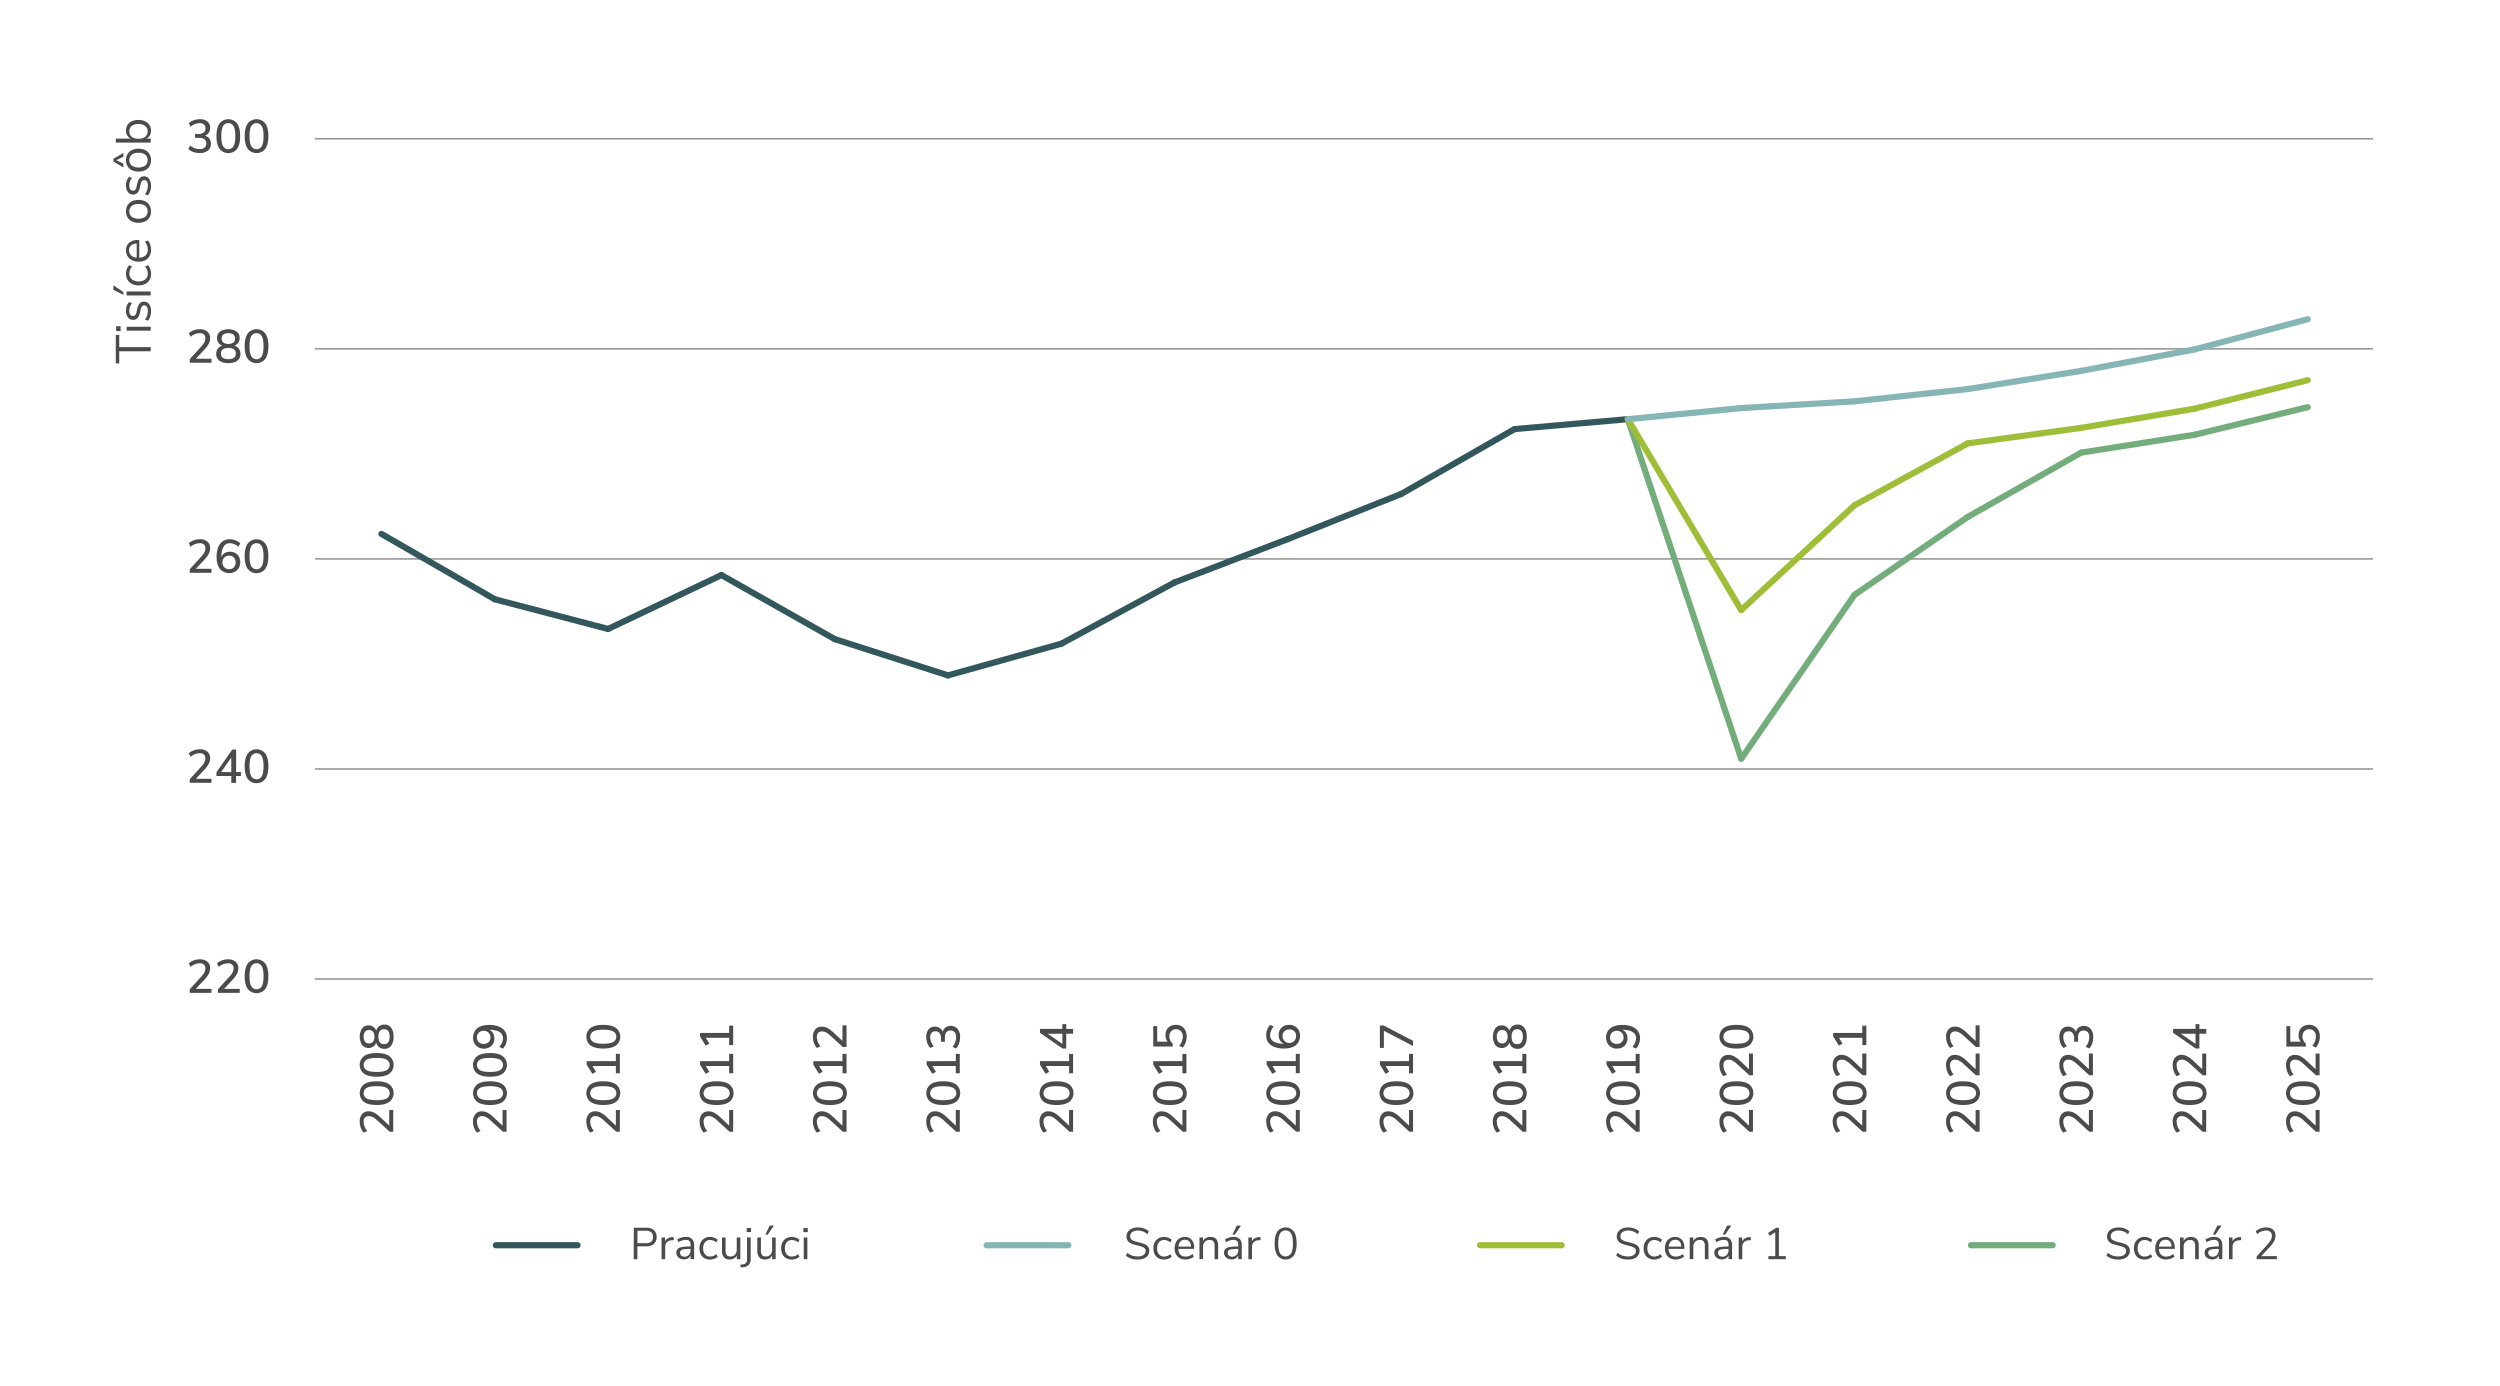 <svg id="Vrstva_1" data-name="Vrstva 1" xmlns="http://www.w3.org/2000/svg" viewBox="0 0 2020 1120"><line x1="254.44" y1="791.04" x2="1917.34" y2="791.04" fill="none" stroke="#4b4b4a" stroke-miterlimit="10" stroke-width="0.75"/><line x1="400.65" y1="1006.14" x2="466.65" y2="1006.14" fill="none" stroke="#32575c" stroke-linecap="round" stroke-miterlimit="10" stroke-width="5"/><path d="M512.12,992h10a9.1,9.1,0,0,1,6.21,2,6.94,6.94,0,0,1,2.21,5.5,7,7,0,0,1-2.23,5.55,9,9,0,0,1-6.19,2h-7.1v10.4h-3Zm9.76,12.53q5.79,0,5.79-5.08t-5.79-5h-6.81v10.08Z" fill="#4b4b4a"/><path d="M544.49,1002l-1.91.18a5.56,5.56,0,0,0-3.91,1.69,5.38,5.38,0,0,0-1.2,3.56v10h-2.92V999.89h2.84V1003q1.49-3.06,5.8-3.42l1-.07Z" fill="#4b4b4a"/><path d="M559.23,1001.17a7.27,7.27,0,0,1,1.64,5.2v11H558v-3a5.21,5.21,0,0,1-2.09,2.4,6.16,6.16,0,0,1-3.24.84,7.15,7.15,0,0,1-3.11-.68,5.54,5.54,0,0,1-2.25-1.91,4.71,4.71,0,0,1-.83-2.7,4.41,4.41,0,0,1,1-3.08,6.11,6.11,0,0,1,3.31-1.58,32.23,32.23,0,0,1,6.41-.49H558V1006a4.65,4.65,0,0,0-.9-3.18,3.76,3.76,0,0,0-2.91-1,11.25,11.25,0,0,0-6,1.87l-1-2.12a11.49,11.49,0,0,1,3.3-1.57,12.75,12.75,0,0,1,3.72-.59A6.63,6.63,0,0,1,559.23,1001.17Zm-2.6,12.74a5.2,5.2,0,0,0,1.39-3.76v-1h-.65a31.87,31.87,0,0,0-4.82.28,4.73,4.73,0,0,0-2.36.89,2.38,2.38,0,0,0-.7,1.86,3,3,0,0,0,1,2.32,3.71,3.71,0,0,0,2.57.92A4.67,4.67,0,0,0,556.63,1013.91Z" fill="#4b4b4a"/><path d="M569.11,1016.56a7.5,7.5,0,0,1-2.93-3.15,11.5,11.5,0,0,1,0-9.58,7.88,7.88,0,0,1,3-3.22,8.61,8.61,0,0,1,4.52-1.15,9.83,9.83,0,0,1,3.45.63,7.62,7.62,0,0,1,2.74,1.67l-1,2.16a8,8,0,0,0-5-2,5.22,5.22,0,0,0-4.21,1.76,7.38,7.38,0,0,0-1.52,5,7.18,7.18,0,0,0,1.52,4.89,5.29,5.29,0,0,0,4.21,1.73,8,8,0,0,0,5-2l1,2.16a8.13,8.13,0,0,1-2.81,1.65,10.14,10.14,0,0,1-3.49.61A8.78,8.78,0,0,1,569.11,1016.56Z" fill="#4b4b4a"/><path d="M598.2,999.89v17.53h-2.85v-3a5.63,5.63,0,0,1-2.32,2.41,6.74,6.74,0,0,1-3.37.83,6,6,0,0,1-4.71-1.74,7.46,7.46,0,0,1-1.58-5.17V999.89h2.91v10.8a5.2,5.2,0,0,0,.94,3.44,3.66,3.66,0,0,0,2.95,1.09,4.84,4.84,0,0,0,3.71-1.49,5.53,5.53,0,0,0,1.4-3.94v-9.9Z" fill="#4b4b4a"/><path d="M606.55,1017.24a6.68,6.68,0,0,1-1.59,4.86,7.28,7.28,0,0,1-4.89,1.84l-1.62.1-.22-2.26,1.62-.11q3.78-.25,3.78-4V999.89h2.92Zm-3.21-25h3.53v3.28h-3.53Z" fill="#4b4b4a"/><path d="M626.74,999.89v17.53H623.9v-3a5.69,5.69,0,0,1-2.32,2.41,6.76,6.76,0,0,1-3.37.83,6,6,0,0,1-4.71-1.74,7.46,7.46,0,0,1-1.59-5.17V999.89h2.92v10.8a5.26,5.26,0,0,0,.93,3.44,3.69,3.69,0,0,0,3,1.09,4.82,4.82,0,0,0,3.71-1.49,5.5,5.5,0,0,0,1.41-3.94v-9.9Zm-6.37-2.31h-2l3.56-7.27h3.35Z" fill="#4b4b4a"/><path d="M635.1,1016.56a7.52,7.52,0,0,1-2.94-3.15,10.54,10.54,0,0,1-1-4.77,10.36,10.36,0,0,1,1.07-4.81,7.75,7.75,0,0,1,3-3.22,8.57,8.57,0,0,1,4.51-1.15,9.84,9.84,0,0,1,3.46.63,7.49,7.49,0,0,1,2.73,1.67l-1,2.16a8,8,0,0,0-5-2,5.23,5.23,0,0,0-4.21,1.76,7.38,7.38,0,0,0-1.51,5,7.17,7.17,0,0,0,1.51,4.89,5.31,5.31,0,0,0,4.21,1.73,8,8,0,0,0,5-2l1,2.16a8.18,8.18,0,0,1-2.8,1.65,10.18,10.18,0,0,1-3.49.61A8.78,8.78,0,0,1,635.1,1016.56Z" fill="#4b4b4a"/><path d="M649.13,992.29h3.53v3.28h-3.53Zm.29,25.13V999.89h2.92v17.53Z" fill="#4b4b4a"/><line x1="797.2" y1="1006.14" x2="863.2" y2="1006.14" fill="none" stroke="#85b5b4" stroke-linecap="round" stroke-miterlimit="10" stroke-width="5"/><path d="M909.73,1014.5l1.15-2.26a12.24,12.24,0,0,0,3.83,2.26,13.75,13.75,0,0,0,4.56.69A8,8,0,0,0,924,1014a3.89,3.89,0,0,0,1.65-3.35,2.77,2.77,0,0,0-.79-2,5.51,5.51,0,0,0-2.09-1.26,32.73,32.73,0,0,0-3.49-1,35,35,0,0,1-4.84-1.44,7.56,7.56,0,0,1-3.06-2.16,5.55,5.55,0,0,1-1.17-3.67,6.74,6.74,0,0,1,1.13-3.84,7.4,7.4,0,0,1,3.24-2.59,12.17,12.17,0,0,1,4.88-.92,14.34,14.34,0,0,1,4.91.83,10.41,10.41,0,0,1,3.87,2.38l-1.11,2.26a12.42,12.42,0,0,0-3.66-2.25,11.37,11.37,0,0,0-4-.7,7.69,7.69,0,0,0-4.63,1.24,4.1,4.1,0,0,0-1.67,3.48,3.22,3.22,0,0,0,1.48,2.88,13.85,13.85,0,0,0,4.46,1.65q3.27.79,5.15,1.46a7.81,7.81,0,0,1,3.11,2,5,5,0,0,1,1.24,3.56,6.47,6.47,0,0,1-1.13,3.79,7.25,7.25,0,0,1-3.26,2.5,12.83,12.83,0,0,1-5,.88Q913.29,1017.71,909.73,1014.5Z" fill="#4b4b4a"/><path d="M935.87,1016.56a7.52,7.52,0,0,1-2.94-3.15,10.54,10.54,0,0,1-1-4.77,10.36,10.36,0,0,1,1.06-4.81,7.75,7.75,0,0,1,3-3.22,8.6,8.6,0,0,1,4.51-1.15,9.84,9.84,0,0,1,3.46.63,7.62,7.62,0,0,1,2.74,1.67l-1,2.16a8,8,0,0,0-5-2,5.23,5.23,0,0,0-4.21,1.76,7.38,7.38,0,0,0-1.51,5,7.17,7.17,0,0,0,1.51,4.89,5.31,5.31,0,0,0,4.21,1.73,8,8,0,0,0,5-2l1,2.16a8.32,8.32,0,0,1-2.81,1.65,10.18,10.18,0,0,1-3.49.61A8.78,8.78,0,0,1,935.87,1016.56Z" fill="#4b4b4a"/><path d="M964.88,1009.1H952.06a6.9,6.9,0,0,0,1.66,4.63,5.7,5.7,0,0,0,4.28,1.57,8.69,8.69,0,0,0,5.62-2.09l1,2.12a8.23,8.23,0,0,1-3,1.71,11,11,0,0,1-3.67.63,8.6,8.6,0,0,1-6.46-2.41,9.09,9.09,0,0,1-2.36-6.66,10.53,10.53,0,0,1,1-4.77,7.84,7.84,0,0,1,2.94-3.22,8.07,8.07,0,0,1,4.3-1.15,6.86,6.86,0,0,1,5.47,2.28,9.29,9.29,0,0,1,2,6.28Zm-11.11-5.93a6.53,6.53,0,0,0-1.63,4.06h10.18a6.19,6.19,0,0,0-1.33-4.08,4.46,4.46,0,0,0-3.53-1.43A4.91,4.91,0,0,0,953.77,1003.17Z" fill="#4b4b4a"/><path d="M984.28,1006.41v11h-2.91v-10.84a5.39,5.39,0,0,0-1-3.56,3.79,3.79,0,0,0-3-1.11,5.14,5.14,0,0,0-3.85,1.47,5.5,5.5,0,0,0-1.44,4v10h-2.92V999.89H972v2.88a5.94,5.94,0,0,1,2.42-2.47,7.24,7.24,0,0,1,3.52-.84Q984.28,999.46,984.28,1006.41Z" fill="#4b4b4a"/><path d="M1001.73,1001.17q1.63,1.71,1.63,5.2v11h-2.84v-3a5.21,5.21,0,0,1-2.09,2.4,6.16,6.16,0,0,1-3.24.84,7.15,7.15,0,0,1-3.11-.68,5.54,5.54,0,0,1-2.25-1.91,4.63,4.63,0,0,1-.83-2.7,4.37,4.37,0,0,1,1-3.08,6.07,6.07,0,0,1,3.31-1.58,32.16,32.16,0,0,1,6.41-.49h.79V1006a4.65,4.65,0,0,0-.9-3.18,3.77,3.77,0,0,0-2.92-1,11.22,11.22,0,0,0-6,1.87l-1-2.12a11.55,11.55,0,0,1,3.29-1.57,12.87,12.87,0,0,1,3.73-.59A6.63,6.63,0,0,1,1001.73,1001.17Zm-2.6,12.74a5.2,5.2,0,0,0,1.39-3.76v-1h-.65a31.87,31.87,0,0,0-4.82.28,4.69,4.69,0,0,0-2.36.89,2.38,2.38,0,0,0-.7,1.86,3,3,0,0,0,1,2.32,3.74,3.74,0,0,0,2.58.92A4.67,4.67,0,0,0,999.13,1013.91Zm-1.35-16.33h-2l3.56-7.27h3.35Z" fill="#4b4b4a"/><path d="M1018.63,1002l-1.91.18a5.56,5.56,0,0,0-3.91,1.69,5.38,5.38,0,0,0-1.2,3.56v10h-2.92V999.89h2.85V1003q1.47-3.06,5.79-3.42l1-.07Z" fill="#4b4b4a"/><path d="M1032.16,1014.4q-2.27-3.31-2.26-9.65t2.26-9.69a8.29,8.29,0,0,1,13.25,0q2.27,3.29,2.27,9.66t-2.27,9.69a8.29,8.29,0,0,1-13.25,0Zm11.09-1.73q1.44-2.56,1.44-8t-1.42-7.94a5.24,5.24,0,0,0-9,0q-1.44,2.52-1.44,7.92t1.44,8a5.18,5.18,0,0,0,8.93,0Z" fill="#4b4b4a"/><line x1="1195.86" y1="1006.14" x2="1261.86" y2="1006.14" fill="none" stroke="#9fbe38" stroke-linecap="round" stroke-miterlimit="10" stroke-width="5"/><path d="M1305.88,1014.5l1.16-2.26a12,12,0,0,0,3.83,2.26,13.73,13.73,0,0,0,4.55.69,8,8,0,0,0,4.72-1.19,3.89,3.89,0,0,0,1.65-3.35,2.77,2.77,0,0,0-.79-2,5.46,5.46,0,0,0-2.08-1.26,33,33,0,0,0-3.5-1,35.42,35.42,0,0,1-4.84-1.44,7.56,7.56,0,0,1-3.06-2.16,5.55,5.55,0,0,1-1.17-3.67,6.68,6.68,0,0,1,1.14-3.84,7.29,7.29,0,0,1,3.24-2.59,12.09,12.09,0,0,1,4.87-.92,14.4,14.4,0,0,1,4.92.83,10.57,10.57,0,0,1,3.87,2.38l-1.12,2.26a12.51,12.51,0,0,0-3.65-2.25,11.47,11.47,0,0,0-4-.7,7.64,7.64,0,0,0-4.62,1.24,4.08,4.08,0,0,0-1.68,3.48,3.22,3.22,0,0,0,1.48,2.88,13.85,13.85,0,0,0,4.46,1.65c2.19.53,3.9,1,5.15,1.46a7.78,7.78,0,0,1,3.12,2,5.06,5.06,0,0,1,1.24,3.56,6.41,6.41,0,0,1-1.14,3.79,7.22,7.22,0,0,1-3.25,2.5,12.9,12.9,0,0,1-5,.88Q1309.45,1017.71,1305.88,1014.5Z" fill="#4b4b4a"/><path d="M1332,1016.56a7.58,7.58,0,0,1-2.94-3.15,10.54,10.54,0,0,1-1-4.77,10.36,10.36,0,0,1,1.06-4.81,7.88,7.88,0,0,1,3-3.22,8.61,8.61,0,0,1,4.52-1.15,9.79,9.79,0,0,1,3.45.63,7.62,7.62,0,0,1,2.74,1.67l-1,2.16a8,8,0,0,0-5-2,5.22,5.22,0,0,0-4.21,1.76,7.38,7.38,0,0,0-1.52,5,7.18,7.18,0,0,0,1.52,4.89,5.29,5.29,0,0,0,4.21,1.73,8,8,0,0,0,5-2l1,2.16a8.13,8.13,0,0,1-2.81,1.65,10.14,10.14,0,0,1-3.49.61A8.78,8.78,0,0,1,1332,1016.56Z" fill="#4b4b4a"/><path d="M1361,1009.1h-12.81a6.9,6.9,0,0,0,1.65,4.63,5.71,5.71,0,0,0,4.29,1.57,8.67,8.67,0,0,0,5.61-2.09l1,2.12a8.27,8.27,0,0,1-3,1.71,11,11,0,0,1-3.67.63,8.61,8.61,0,0,1-6.46-2.41,9.14,9.14,0,0,1-2.36-6.66,10.4,10.4,0,0,1,1-4.77,7.75,7.75,0,0,1,2.93-3.22,8.07,8.07,0,0,1,4.3-1.15,6.86,6.86,0,0,1,5.47,2.28,9.29,9.29,0,0,1,2,6.28Zm-11.1-5.93a6.54,6.54,0,0,0-1.64,4.06h10.19a6.24,6.24,0,0,0-1.33-4.08,4.47,4.47,0,0,0-3.53-1.43A4.88,4.88,0,0,0,1349.93,1003.17Z" fill="#4b4b4a"/><path d="M1380.44,1006.41v11h-2.92v-10.84a5.45,5.45,0,0,0-1-3.56,3.81,3.81,0,0,0-3-1.11,5.16,5.16,0,0,0-3.86,1.47,5.5,5.5,0,0,0-1.44,4v10h-2.91V999.89h2.88v2.88a5.92,5.92,0,0,1,2.41-2.47,7.28,7.28,0,0,1,3.53-.84Q1380.44,999.46,1380.44,1006.41Z" fill="#4b4b4a"/><path d="M1397.88,1001.17a7.27,7.27,0,0,1,1.64,5.2v11h-2.85v-3a5.15,5.15,0,0,1-2.09,2.4,6.15,6.15,0,0,1-3.23.84,7.2,7.2,0,0,1-3.12-.68,5.54,5.54,0,0,1-2.25-1.91,4.71,4.71,0,0,1-.83-2.7,4.41,4.41,0,0,1,1-3.08,6.11,6.11,0,0,1,3.31-1.58,32.3,32.3,0,0,1,6.41-.49h.79V1006a4.65,4.65,0,0,0-.9-3.18,3.76,3.76,0,0,0-2.91-1,11.19,11.19,0,0,0-6,1.87l-1-2.12a11.62,11.62,0,0,1,3.3-1.57,12.75,12.75,0,0,1,3.72-.59A6.6,6.6,0,0,1,1397.88,1001.17Zm-2.59,12.74a5.24,5.24,0,0,0,1.38-3.76v-1H1396a31.93,31.93,0,0,0-4.83.28,4.73,4.73,0,0,0-2.36.89,2.41,2.41,0,0,0-.7,1.86,3,3,0,0,0,1,2.32,3.71,3.71,0,0,0,2.57.92A4.7,4.7,0,0,0,1395.29,1013.91Zm-1.35-16.33h-2l3.57-7.27h3.34Z" fill="#4b4b4a"/><path d="M1414.78,1002l-1.91.18a5.52,5.52,0,0,0-3.9,1.69,5.33,5.33,0,0,0-1.21,3.56v10h-2.91V999.89h2.84V1003c1-2,2.92-3.18,5.8-3.42l1-.07Z" fill="#4b4b4a"/><path d="M1437.35,1014.94h5.58v2.48h-14.11v-2.48h5.58V995.71l-4.46,2.81-1.37-2.27,6.66-4.21h2.12Z" fill="#4b4b4a"/><line x1="1592.51" y1="1006.14" x2="1658.51" y2="1006.14" fill="none" stroke="#74ad7c" stroke-linecap="round" stroke-miterlimit="10" stroke-width="5"/><path d="M1702,1014.5l1.15-2.26a12.13,12.13,0,0,0,3.83,2.26,13.75,13.75,0,0,0,4.56.69,8,8,0,0,0,4.71-1.19,3.87,3.87,0,0,0,1.66-3.35,2.77,2.77,0,0,0-.79-2,5.59,5.59,0,0,0-2.09-1.26,32.73,32.73,0,0,0-3.49-1,35.61,35.61,0,0,1-4.85-1.44,7.52,7.52,0,0,1-3-2.16,5.5,5.5,0,0,1-1.17-3.67,6.67,6.67,0,0,1,1.13-3.84,7.29,7.29,0,0,1,3.24-2.59,12.14,12.14,0,0,1,4.88-.92,14.34,14.34,0,0,1,4.91.83,10.49,10.49,0,0,1,3.87,2.38l-1.11,2.26a12.55,12.55,0,0,0-3.66-2.25,11.37,11.37,0,0,0-4-.7,7.69,7.69,0,0,0-4.63,1.24,4.1,4.1,0,0,0-1.67,3.48,3.23,3.23,0,0,0,1.47,2.88,13.92,13.92,0,0,0,4.47,1.65c2.18.53,3.9,1,5.14,1.46a7.78,7.78,0,0,1,3.12,2,5,5,0,0,1,1.24,3.56,6.47,6.47,0,0,1-1.13,3.79,7.25,7.25,0,0,1-3.26,2.5,12.86,12.86,0,0,1-5,.88Q1705.6,1017.71,1702,1014.5Z" fill="#4b4b4a"/><path d="M1728.17,1016.56a7.5,7.5,0,0,1-2.93-3.15,11.45,11.45,0,0,1,0-9.58,7.8,7.8,0,0,1,3-3.22,8.63,8.63,0,0,1,4.52-1.15,9.84,9.84,0,0,1,3.46.63,7.49,7.49,0,0,1,2.73,1.67l-1,2.16a8,8,0,0,0-5-2,5.23,5.23,0,0,0-4.21,1.76,7.38,7.38,0,0,0-1.51,5,7.17,7.17,0,0,0,1.51,4.89,5.31,5.31,0,0,0,4.21,1.73,8,8,0,0,0,5-2l1,2.16a8.18,8.18,0,0,1-2.8,1.65,10.19,10.19,0,0,1-3.5.61A8.83,8.83,0,0,1,1728.17,1016.56Z" fill="#4b4b4a"/><path d="M1757.19,1009.1h-12.82a6.9,6.9,0,0,0,1.66,4.63,5.69,5.69,0,0,0,4.28,1.57,8.71,8.71,0,0,0,5.62-2.09l1,2.12a8.23,8.23,0,0,1-3,1.71,11.06,11.06,0,0,1-3.67.63,8.64,8.64,0,0,1-6.47-2.41,9.13,9.13,0,0,1-2.35-6.66,10.4,10.4,0,0,1,1-4.77,7.81,7.81,0,0,1,2.93-3.22,8.1,8.1,0,0,1,4.31-1.15,6.87,6.87,0,0,1,5.47,2.28,9.29,9.29,0,0,1,2,6.28Zm-11.11-5.93a6.6,6.6,0,0,0-1.64,4.06h10.19a6.24,6.24,0,0,0-1.33-4.08,4.46,4.46,0,0,0-3.53-1.43A4.91,4.91,0,0,0,1746.08,1003.17Z" fill="#4b4b4a"/><path d="M1776.59,1006.41v11h-2.91v-10.84a5.39,5.39,0,0,0-1-3.56,3.79,3.79,0,0,0-3-1.11,5.14,5.14,0,0,0-3.85,1.47,5.5,5.5,0,0,0-1.44,4v10h-2.92V999.89h2.88v2.88a6,6,0,0,1,2.41-2.47,7.28,7.28,0,0,1,3.53-.84Q1776.59,999.46,1776.59,1006.41Z" fill="#4b4b4a"/><path d="M1794,1001.17c1.1,1.14,1.64,2.87,1.64,5.2v11h-2.84v-3a5.21,5.21,0,0,1-2.09,2.4,6.21,6.21,0,0,1-3.24.84,7.2,7.2,0,0,1-3.12-.68,5.68,5.68,0,0,1-2.25-1.91,4.7,4.7,0,0,1-.82-2.7,4.41,4.41,0,0,1,1-3.08,6.14,6.14,0,0,1,3.32-1.58,32.16,32.16,0,0,1,6.41-.49h.79V1006a4.65,4.65,0,0,0-.9-3.18,3.77,3.77,0,0,0-2.92-1,11.22,11.22,0,0,0-6,1.87l-1-2.12a11.55,11.55,0,0,1,3.29-1.57,12.87,12.87,0,0,1,3.73-.59A6.59,6.59,0,0,1,1794,1001.17Zm-2.59,12.74a5.2,5.2,0,0,0,1.39-3.76v-1h-.65a31.87,31.87,0,0,0-4.82.28,4.65,4.65,0,0,0-2.36.89,2.38,2.38,0,0,0-.71,1.86,3,3,0,0,0,1,2.32,3.73,3.73,0,0,0,2.57.92A4.67,4.67,0,0,0,1791.44,1013.91Zm-1.35-16.33h-2l3.56-7.27H1795Z" fill="#4b4b4a"/><path d="M1810.94,1002l-1.91.18a5.56,5.56,0,0,0-3.91,1.69,5.38,5.38,0,0,0-1.2,3.56v10H1801V999.89h2.84V1003q1.48-3.06,5.8-3.42l1-.07Z" fill="#4b4b4a"/><path d="M1839.7,1014.94v2.48h-16.34v-2.23l8.89-9.79a17.75,17.75,0,0,0,2.61-3.62,7.08,7.08,0,0,0,.81-3.22,4.13,4.13,0,0,0-1.23-3.21,5,5,0,0,0-3.45-1.11,11.25,11.25,0,0,0-7.2,2.91l-1.12-2.27a10.91,10.91,0,0,1,3.8-2.28,13.21,13.21,0,0,1,4.59-.85,8.06,8.06,0,0,1,5.53,1.8,6.18,6.18,0,0,1,2,4.86,9.47,9.47,0,0,1-1,4.22,20.44,20.44,0,0,1-3.26,4.5l-7.2,7.81Z" fill="#4b4b4a"/><path d="M170.88,799v3.23H153.32V799.3l9.23-10.11a15.85,15.85,0,0,0,2.59-3.54,7,7,0,0,0,.8-3.15,4,4,0,0,0-1.18-3.12,4.94,4.94,0,0,0-3.38-1.06,11.88,11.88,0,0,0-7.45,2.93l-1.37-2.89a11.67,11.67,0,0,1,4-2.36,14.43,14.43,0,0,1,4.9-.87,9,9,0,0,1,6.08,1.92,6.49,6.49,0,0,1,2.24,5.18,9.9,9.9,0,0,1-1,4.41,20.43,20.43,0,0,1-3.36,4.68L158.26,799Z" fill="#4b4b4a"/><path d="M193.68,799v3.23H176.12V799.3l9.23-10.11a15.85,15.85,0,0,0,2.59-3.54,7,7,0,0,0,.8-3.15,4,4,0,0,0-1.18-3.12,4.94,4.94,0,0,0-3.38-1.06,11.88,11.88,0,0,0-7.45,2.93l-1.37-2.89a11.67,11.67,0,0,1,4-2.36,14.43,14.43,0,0,1,4.9-.87,9,9,0,0,1,6.08,1.92,6.49,6.49,0,0,1,2.24,5.18,10,10,0,0,1-1,4.41,20.82,20.82,0,0,1-3.37,4.68L181.06,799Z" fill="#4b4b4a"/><path d="M200.15,799q-2.44-3.49-2.45-10.18t2.45-10.21a9,9,0,0,1,14.25,0q2.46,3.5,2.46,10.18T214.4,799a9,9,0,0,1-14.25,0Zm11.42-2.2c.92-1.7,1.37-4.37,1.37-8s-.45-6.28-1.37-8a4.9,4.9,0,0,0-8.58,0c-.92,1.68-1.37,4.34-1.37,8s.45,6.29,1.37,8a4.88,4.88,0,0,0,8.58,0Z" fill="#4b4b4a"/><path d="M170.88,289.87v3.23H153.32v-2.92l9.23-10.11a15.85,15.85,0,0,0,2.59-3.54,7,7,0,0,0,.8-3.15,4,4,0,0,0-1.18-3.12,4.94,4.94,0,0,0-3.38-1.06,11.93,11.93,0,0,0-7.45,2.93l-1.37-2.89a11.67,11.67,0,0,1,4-2.36,14.43,14.43,0,0,1,4.9-.87,9,9,0,0,1,6.08,1.92,6.49,6.49,0,0,1,2.24,5.18,9.9,9.9,0,0,1-1,4.41,20.43,20.43,0,0,1-3.36,4.68l-7.18,7.67Z" fill="#4b4b4a"/><path d="M193,281.78a6.84,6.84,0,0,1,1.29,4.18,6.46,6.46,0,0,1-2.56,5.45q-2.57,2-7.24,2t-7.24-2a6.46,6.46,0,0,1-2.56-5.45,6.8,6.8,0,0,1,1.31-4.22,6.59,6.59,0,0,1,3.66-2.39,6.68,6.68,0,0,1-3.17-2.4,6.41,6.41,0,0,1-1.16-3.8,6.3,6.3,0,0,1,2.43-5.22,12.76,12.76,0,0,1,13.46,0,6.3,6.3,0,0,1,2.43,5.22,6.49,6.49,0,0,1-1.16,3.82,6.42,6.42,0,0,1-3.14,2.38A6.64,6.64,0,0,1,193,281.78Zm-2.47,3.91q0-4.56-6-4.56t-6,4.56c0,3,2,4.52,6,4.52S190.52,288.71,190.52,285.69Zm-10.07-15.41a3.93,3.93,0,0,0-1.37,3.21,4.07,4.07,0,0,0,1.37,3.31,7.69,7.69,0,0,0,8.06,0,4.07,4.07,0,0,0,1.37-3.31,3.93,3.93,0,0,0-1.37-3.21,7.81,7.81,0,0,0-8.06,0Z" fill="#4b4b4a"/><path d="M200.15,289.91q-2.44-3.5-2.45-10.18t2.45-10.21a9,9,0,0,1,14.25,0q2.46,3.51,2.46,10.19t-2.46,10.22a9,9,0,0,1-14.25,0Zm11.42-2.2c.92-1.7,1.37-4.37,1.37-8s-.45-6.28-1.37-8a4.9,4.9,0,0,0-8.58,0c-.92,1.68-1.37,4.34-1.37,8s.45,6.29,1.37,8a4.88,4.88,0,0,0,8.58,0Z" fill="#4b4b4a"/><path d="M169.22,112a7.47,7.47,0,0,1-1.23,9.67,10.3,10.3,0,0,1-6.69,2,15.23,15.23,0,0,1-5.09-.85,11.4,11.4,0,0,1-4.07-2.38l1.41-2.89a12,12,0,0,0,7.64,2.93,6.24,6.24,0,0,0,4.08-1.16,4.21,4.21,0,0,0,1.39-3.44,4,4,0,0,0-1.43-3.36,6.89,6.89,0,0,0-4.31-1.12h-3.31v-3.16h2.7a6.67,6.67,0,0,0,4.24-1.16,4.08,4.08,0,0,0,1.46-3.4,3.89,3.89,0,0,0-1.22-3.09,4.92,4.92,0,0,0-3.41-1.09,11.73,11.73,0,0,0-7.45,2.93l-1.37-2.89a11.09,11.09,0,0,1,4-2.37,14.85,14.85,0,0,1,5-.86,9.12,9.12,0,0,1,6,1.86,6.26,6.26,0,0,1,2.24,5.06,7.18,7.18,0,0,1-1.1,4,6.24,6.24,0,0,1-3.08,2.47A6.58,6.58,0,0,1,169.22,112Z" fill="#4b4b4a"/><path d="M177.36,120.2q-2.46-3.49-2.46-10.18t2.46-10.2a9,9,0,0,1,14.25,0q2.44,3.49,2.44,10.18t-2.44,10.22a9,9,0,0,1-14.25,0Zm11.41-2.2c.92-1.7,1.37-4.37,1.37-8s-.45-6.27-1.37-8a4.9,4.9,0,0,0-8.58,0c-.92,1.69-1.37,4.34-1.37,8s.45,6.29,1.37,8a4.87,4.87,0,0,0,8.58,0Z" fill="#4b4b4a"/><path d="M200.15,120.2q-2.44-3.49-2.45-10.18t2.45-10.2a9,9,0,0,1,14.25,0q2.46,3.49,2.46,10.18T214.4,120.2a9,9,0,0,1-14.25,0Zm11.42-2.2c.92-1.7,1.37-4.37,1.37-8s-.45-6.27-1.37-8a4.9,4.9,0,0,0-8.58,0c-.92,1.69-1.37,4.34-1.37,8s.45,6.29,1.37,8a4.87,4.87,0,0,0,8.58,0Z" fill="#4b4b4a"/><path d="M170.89,459.58v3.23H153.34v-2.93l9.23-10.11a16.05,16.05,0,0,0,2.59-3.53,7,7,0,0,0,.8-3.15,4,4,0,0,0-1.18-3.12,4.9,4.9,0,0,0-3.39-1.06,11.91,11.91,0,0,0-7.44,2.92l-1.37-2.89a11.56,11.56,0,0,1,4-2.35,14.44,14.44,0,0,1,4.9-.88,9,9,0,0,1,6.08,1.92,6.49,6.49,0,0,1,2.24,5.19,10,10,0,0,1-1,4.41,20.4,20.4,0,0,1-3.36,4.67l-7.18,7.68Z" fill="#4b4b4a"/><path d="M190.18,446.91a7.54,7.54,0,0,1,2.93,3,9.27,9.27,0,0,1,1,4.44,9,9,0,0,1-1.12,4.51,7.9,7.9,0,0,1-3.14,3.11,10.1,10.1,0,0,1-12.18-2.28Q175,456.31,175,450a21.26,21.26,0,0,1,1.25-7.69,10.42,10.42,0,0,1,3.65-4.9,9.59,9.59,0,0,1,5.7-1.7,13,13,0,0,1,4.6.84,11.79,11.79,0,0,1,3.91,2.39l-1.41,2.89a11.12,11.12,0,0,0-7-2.92,5.61,5.61,0,0,0-5.05,2.87q-1.78,2.87-1.79,8.15V450a6.51,6.51,0,0,1,2.72-3.1,8.16,8.16,0,0,1,4.24-1.12A8.39,8.39,0,0,1,190.18,446.91Zm-1.24,11.51a5.56,5.56,0,0,0,1.41-4,5.44,5.44,0,0,0-1.42-3.95,5,5,0,0,0-3.79-1.49,5.19,5.19,0,0,0-5.39,5.44,5.38,5.38,0,0,0,1.5,3.95,5.29,5.29,0,0,0,3.93,1.52A4.9,4.9,0,0,0,188.94,458.42Z" fill="#4b4b4a"/><path d="M200.13,459.62q-2.44-3.5-2.45-10.19t2.45-10.2a9,9,0,0,1,14.25,0q2.46,3.5,2.46,10.18t-2.46,10.23a9,9,0,0,1-14.25,0Zm11.42-2.21c.92-1.69,1.37-4.37,1.37-8s-.45-6.27-1.37-8a4.91,4.91,0,0,0-8.58,0c-.92,1.69-1.37,4.34-1.37,8s.45,6.29,1.37,8a4.87,4.87,0,0,0,8.58,0Z" fill="#4b4b4a"/><path d="M170.88,629.29v3.23H153.32v-2.93l9.23-10.11a16.05,16.05,0,0,0,2.59-3.53,7.08,7.08,0,0,0,.8-3.16,4,4,0,0,0-1.18-3.11,4.89,4.89,0,0,0-3.38-1.07,11.93,11.93,0,0,0-7.45,2.93l-1.37-2.89a11.5,11.5,0,0,1,4-2.35,14.21,14.21,0,0,1,4.9-.88,9,9,0,0,1,6.08,1.92,6.49,6.49,0,0,1,2.24,5.19,10,10,0,0,1-1,4.41,20.4,20.4,0,0,1-3.36,4.67l-7.18,7.68Z" fill="#4b4b4a"/><path d="M194.66,623.85V627h-3.91v5.55h-3.84V627h-12V624l12.69-18.31h3.19v18.12Zm-16,0h8.21V612Z" fill="#4b4b4a"/><path d="M200.15,629.32q-2.44-3.5-2.45-10.18t2.45-10.2a9,9,0,0,1,14.25,0q2.46,3.5,2.46,10.18t-2.46,10.22a9,9,0,0,1-14.25,0Zm11.42-2.2c.92-1.7,1.37-4.37,1.37-8s-.45-6.27-1.37-8a4.9,4.9,0,0,0-8.58,0c-.92,1.69-1.37,4.34-1.37,8s.45,6.29,1.37,8a4.87,4.87,0,0,0,8.58,0Z" fill="#4b4b4a"/><path d="M121.76,283.84H96.36v9.8H93.55v-23h2.81v9.84h25.4Z" fill="#4b4b4a"/><path d="M93.84,267.52V263.6h3.63v3.92Zm27.92-.32H102.28V264h19.48Z" fill="#4b4b4a"/><path d="M119.52,259.12l-2.4-1.08a10.33,10.33,0,0,0,1.77-3.18,11.26,11.26,0,0,0,.55-3.66,6.11,6.11,0,0,0-.74-3.3,2.41,2.41,0,0,0-2.15-1.14,2.35,2.35,0,0,0-1.84.76,5.85,5.85,0,0,0-1.08,2.52l-.75,3.28a7.55,7.55,0,0,1-1.92,3.8,4.65,4.65,0,0,1-3.36,1.32,5.1,5.1,0,0,1-4.21-2,8.61,8.61,0,0,1-1.6-5.44,11.42,11.42,0,0,1,.67-3.88,8,8,0,0,1,1.9-3.08l2.35,1.08a8.93,8.93,0,0,0-2.27,5.88,5.66,5.66,0,0,0,.77,3.18,2.74,2.74,0,0,0,4.05.44,4.63,4.63,0,0,0,1-2.26l.81-3.32a8.43,8.43,0,0,1,1.93-4,4.56,4.56,0,0,1,3.39-1.32,4.84,4.84,0,0,1,4.08,2.06,9.3,9.3,0,0,1,1.52,5.62A11.43,11.43,0,0,1,119.52,259.12Z" fill="#4b4b4a"/><path d="M99.71,236v2.24l-8.08-4v-3.72Zm22.05,2.76H102.28v-3.24h19.48Z" fill="#4b4b4a"/><path d="M120.79,226.2a8.24,8.24,0,0,1-3.5,3.26,12.76,12.76,0,0,1-10.63,0,8.64,8.64,0,0,1-3.58-3.32,9.54,9.54,0,0,1-1.29-5,10.83,10.83,0,0,1,.71-3.84,8.17,8.17,0,0,1,1.86-3l2.4,1.08a8.82,8.82,0,0,0-2.24,5.6,5.85,5.85,0,0,0,2,4.68,8.25,8.25,0,0,0,5.53,1.68,8,8,0,0,0,5.44-1.68,5.92,5.92,0,0,0,1.92-4.68,8.88,8.88,0,0,0-2.24-5.6l2.4-1.08a9.18,9.18,0,0,1,1.84,3.12,11.4,11.4,0,0,1,.68,3.88A9.69,9.69,0,0,1,120.79,226.2Z" fill="#4b4b4a"/><path d="M112.52,194V208.2a7.7,7.7,0,0,0,5.14-1.84,6.35,6.35,0,0,0,1.73-4.76,9.66,9.66,0,0,0-2.31-6.24l2.36-1.08a9.18,9.18,0,0,1,1.9,3.28,12.41,12.41,0,0,1,.7,4.08,9.61,9.61,0,0,1-2.68,7.18,10.14,10.14,0,0,1-7.4,2.62,11.65,11.65,0,0,1-5.3-1.16,8.57,8.57,0,0,1-3.58-3.26,8.94,8.94,0,0,1-1.29-4.78,7.6,7.6,0,0,1,2.55-6.08,10.28,10.28,0,0,1,7-2.2Zm-6.6,12.34a7.29,7.29,0,0,0,4.52,1.82V196.8a7,7,0,0,0-4.55,1.48,5,5,0,0,0-1.58,3.92A5.42,5.42,0,0,0,105.92,206.3Z" fill="#4b4b4a"/><path d="M120.79,175.66a8.22,8.22,0,0,1-3.53,3.24,13.08,13.08,0,0,1-10.68,0,8.19,8.19,0,0,1-3.54-3.24,9.35,9.35,0,0,1-1.25-4.86,9.45,9.45,0,0,1,1.25-4.88,8.17,8.17,0,0,1,3.54-3.26,13.08,13.08,0,0,1,10.68,0,8.2,8.2,0,0,1,3.53,3.26A9.45,9.45,0,0,1,122,170.8,9.35,9.35,0,0,1,120.79,175.66Zm-3.33-9.28a8.62,8.62,0,0,0-5.54-1.54,8.56,8.56,0,0,0-5.5,1.56,5.94,5.94,0,0,0,0,8.8,10.57,10.57,0,0,0,11,0,6.07,6.07,0,0,0,0-8.84Z" fill="#4b4b4a"/><path d="M119.52,157.88l-2.4-1.08a10.33,10.33,0,0,0,1.77-3.18,11.26,11.26,0,0,0,.55-3.66,6.11,6.11,0,0,0-.74-3.3,2.41,2.41,0,0,0-2.15-1.14,2.38,2.38,0,0,0-1.84.76,5.85,5.85,0,0,0-1.08,2.52l-.75,3.28a7.51,7.51,0,0,1-1.92,3.8,4.65,4.65,0,0,1-3.36,1.32,5.1,5.1,0,0,1-4.21-2,8.61,8.61,0,0,1-1.6-5.44,11.42,11.42,0,0,1,.67-3.88,8.1,8.1,0,0,1,1.9-3.08l2.35,1.08a8.93,8.93,0,0,0-2.27,5.88,5.66,5.66,0,0,0,.77,3.18,2.74,2.74,0,0,0,4.05.44,4.58,4.58,0,0,0,1-2.26l.81-3.32a8.43,8.43,0,0,1,1.93-4,4.56,4.56,0,0,1,3.39-1.32,4.84,4.84,0,0,1,4.08,2.06,9.3,9.3,0,0,1,1.52,5.62A11.43,11.43,0,0,1,119.52,157.88Z" fill="#4b4b4a"/><path d="M99.71,132.28v3l-8.08-4.72v-2.24l8.08-4.72v3L94,129.4Zm21.08,2a8.22,8.22,0,0,1-3.53,3.24,13.08,13.08,0,0,1-10.68,0,8.19,8.19,0,0,1-3.54-3.24,9.35,9.35,0,0,1-1.25-4.86,9.48,9.48,0,0,1,1.25-4.88,8.17,8.17,0,0,1,3.54-3.26,13.08,13.08,0,0,1,10.68,0,8.2,8.2,0,0,1,3.53,3.26A9.48,9.48,0,0,1,122,129.4,9.35,9.35,0,0,1,120.79,134.26ZM117.46,125a8.69,8.69,0,0,0-5.54-1.54,8.56,8.56,0,0,0-5.5,1.56,5.94,5.94,0,0,0,0,8.8,10.57,10.57,0,0,0,11,0,6.07,6.07,0,0,0,0-8.84Z" fill="#4b4b4a"/><path d="M103,101a8.24,8.24,0,0,1,3.51-3,12.28,12.28,0,0,1,5.29-1.08,12.48,12.48,0,0,1,5.34,1.08,8.56,8.56,0,0,1,3.58,3,8.13,8.13,0,0,1,1.28,4.52,7.76,7.76,0,0,1-1,4A6.46,6.46,0,0,1,118.2,112h3.56v3.24H93.55V112h12.08a6.46,6.46,0,0,1-2.84-2.58,7.76,7.76,0,0,1-1-4A8.27,8.27,0,0,1,103,101Zm14.34.76a8.78,8.78,0,0,0-5.54-1.56,8.33,8.33,0,0,0-5.4,1.56,6,6,0,0,0,0,8.78,8.52,8.52,0,0,0,5.48,1.54,8.65,8.65,0,0,0,5.5-1.54,5.9,5.9,0,0,0,0-8.78Z" fill="#4b4b4a"/><path d="M314.5,896.87h3.23v17.55h-2.92l-10.11-9.23a15.77,15.77,0,0,0-3.54-2.58,6.88,6.88,0,0,0-3.15-.8,4,4,0,0,0-3.12,1.18,4.91,4.91,0,0,0-1.06,3.38,12,12,0,0,0,2.93,7.45l-2.89,1.36a11.62,11.62,0,0,1-2.36-4,14.49,14.49,0,0,1-.87-4.91,9.06,9.06,0,0,1,1.92-6.08,6.49,6.49,0,0,1,5.18-2.24,10,10,0,0,1,4.41,1,20.43,20.43,0,0,1,4.68,3.36l7.67,7.18Z" fill="#4b4b4a"/><path d="M314.54,890.39q-3.5,2.45-10.18,2.45t-10.21-2.45a9,9,0,0,1,0-14.25q3.51-2.46,10.19-2.45t10.22,2.45a9,9,0,0,1,0,14.25ZM312.34,879q-2.55-1.37-8-1.37c-3.62,0-6.28.46-8,1.37a4.91,4.91,0,0,0,0,8.59c1.68.91,4.34,1.37,8,1.37s6.29-.46,8-1.37a4.89,4.89,0,0,0,0-8.59Z" fill="#4b4b4a"/><path d="M314.54,867.59Q311,870,304.36,870t-10.21-2.45a9,9,0,0,1,0-14.25q3.51-2.45,10.19-2.45t10.22,2.45a9,9,0,0,1,0,14.25Zm-2.2-11.42q-2.55-1.36-8-1.37c-3.62,0-6.28.46-8,1.37a4.91,4.91,0,0,0,0,8.59c1.68.91,4.34,1.37,8,1.37s6.29-.46,8-1.37a4.89,4.89,0,0,0,0-8.59Z" fill="#4b4b4a"/><path d="M306.41,829.15a6.84,6.84,0,0,1,4.18-1.29,6.46,6.46,0,0,1,5.45,2.57q2,2.57,2,7.23t-2,7.24a6.46,6.46,0,0,1-5.45,2.57,6.86,6.86,0,0,1-4.22-1.31,6.65,6.65,0,0,1-2.39-3.67,6.68,6.68,0,0,1-2.4,3.17,6.81,6.81,0,0,1-9-1.27,12.74,12.74,0,0,1,0-13.45,6.3,6.3,0,0,1,5.22-2.43,6.44,6.44,0,0,1,6.2,4.29A6.64,6.64,0,0,1,306.41,829.15Zm-11.5,12.54a3.93,3.93,0,0,0,3.21,1.37,4.07,4.07,0,0,0,3.31-1.37,7.68,7.68,0,0,0,0-8.05,4,4,0,0,0-3.31-1.37,3.9,3.9,0,0,0-3.21,1.37,7.79,7.79,0,0,0,0,8.05Zm15.41-10.07c-3,0-4.56,2-4.56,6s1.52,6.05,4.56,6.05,4.52-2,4.52-6.05S313.34,831.62,310.32,831.62Z" fill="#4b4b4a"/><path d="M406.06,896.87h3.23v17.55h-2.93l-10.11-9.23a16,16,0,0,0-3.53-2.58,6.88,6.88,0,0,0-3.15-.8,4,4,0,0,0-3.12,1.18,4.86,4.86,0,0,0-1.07,3.38,12,12,0,0,0,2.93,7.45l-2.89,1.36a11.6,11.6,0,0,1-2.35-4,14.26,14.26,0,0,1-.88-4.91,9.06,9.06,0,0,1,1.92-6.08,6.49,6.49,0,0,1,5.19-2.24,10.07,10.07,0,0,1,4.41,1,20.4,20.4,0,0,1,4.67,3.36l7.68,7.18Z" fill="#4b4b4a"/><path d="M406.1,890.39q-3.5,2.45-10.19,2.45t-10.2-2.45a9,9,0,0,1,0-14.25q3.49-2.46,10.18-2.45t10.23,2.45a9,9,0,0,1,0,14.25ZM403.89,879c-1.69-.91-4.37-1.37-8-1.37s-6.27.46-8,1.37a4.91,4.91,0,0,0,0,8.59q2.54,1.37,8,1.37c3.63,0,6.29-.46,8-1.37a4.88,4.88,0,0,0,0-8.59Z" fill="#4b4b4a"/><path d="M406.1,867.59Q402.6,870,395.91,870t-10.2-2.45a9,9,0,0,1,0-14.25q3.49-2.45,10.18-2.45t10.23,2.45a9,9,0,0,1,0,14.25Zm-2.21-11.42c-1.69-.91-4.37-1.37-8-1.37s-6.27.46-8,1.37a4.91,4.91,0,0,0,0,8.59q2.54,1.37,8,1.37c3.63,0,6.29-.46,8-1.37a4.88,4.88,0,0,0,0-8.59Z" fill="#4b4b4a"/><path d="M385.59,830.84q3.41-2.67,9.71-2.68a20.86,20.86,0,0,1,7.7,1.28,10.6,10.6,0,0,1,4.9,3.65,9.57,9.57,0,0,1,1.69,5.71,13,13,0,0,1-.83,4.58,11.71,11.71,0,0,1-2.4,3.9l-2.89-1.37q2.92-3.64,2.93-7a5.66,5.66,0,0,0-2.87-5.06q-2.86-1.79-8.15-1.78h-.08a6.41,6.41,0,0,1,3.06,2.72,8.06,8.06,0,0,1,1.12,4.23,8.56,8.56,0,0,1-1.08,4.3,7.5,7.5,0,0,1-3,2.94,9.17,9.17,0,0,1-4.45,1.05,8.91,8.91,0,0,1-4.5-1.14,8.18,8.18,0,0,1-3.12-3.14,10.13,10.13,0,0,1,2.28-12.2Zm9.2,3.58a5.32,5.32,0,0,0-3.93-1.51,5.39,5.39,0,0,0-4,1.49,5.24,5.24,0,0,0-1.51,3.91,5,5,0,0,0,1.51,3.78,6.17,6.17,0,0,0,7.9,0,5,5,0,0,0,1.5-3.78A5.25,5.25,0,0,0,394.79,834.42Z" fill="#4b4b4a"/><path d="M497.61,896.87h3.23v17.55h-2.92l-10.11-9.23a16,16,0,0,0-3.53-2.58,7,7,0,0,0-3.16-.8A3.94,3.94,0,0,0,478,903a4.86,4.86,0,0,0-1.07,3.38,12,12,0,0,0,2.93,7.45L477,915.18a11.62,11.62,0,0,1-2.36-4,14.49,14.49,0,0,1-.87-4.91,9.06,9.06,0,0,1,1.92-6.08,6.49,6.49,0,0,1,5.19-2.24,10,10,0,0,1,4.4,1,20.43,20.43,0,0,1,4.68,3.36l7.67,7.18Z" fill="#4b4b4a"/><path d="M497.65,890.39q-3.5,2.45-10.18,2.45t-10.21-2.45a9,9,0,0,1,0-14.25q3.5-2.46,10.18-2.45t10.22,2.45a9,9,0,0,1,0,14.25ZM495.45,879q-2.55-1.37-8-1.37c-3.62,0-6.28.46-8,1.37a4.91,4.91,0,0,0,0,8.59c1.68.91,4.34,1.37,8,1.37s6.29-.46,8-1.37a4.89,4.89,0,0,0,0-8.59Z" fill="#4b4b4a"/><path d="M497.61,857.42v-5.89h3.23v15.66h-3.23v-5.85H478.73l2.85,4.67-2.93,1.67-4.6-7.44v-2.82Z" fill="#4b4b4a"/><path d="M497.65,844.79q-3.5,2.44-10.18,2.45t-10.21-2.45a9,9,0,0,1,0-14.25q3.5-2.44,10.18-2.45t10.22,2.45a9,9,0,0,1,0,14.25Zm-2.2-11.42q-2.55-1.36-8-1.37c-3.62,0-6.28.46-8,1.37a4.91,4.91,0,0,0,0,8.59c1.68.91,4.34,1.37,8,1.37s6.29-.46,8-1.37a4.89,4.89,0,0,0,0-8.59Z" fill="#4b4b4a"/><path d="M589.17,896.87h3.23v17.55h-2.93l-10.11-9.23a16,16,0,0,0-3.53-2.58,6.91,6.91,0,0,0-3.15-.8,4,4,0,0,0-3.12,1.18,4.86,4.86,0,0,0-1.06,3.38,11.94,11.94,0,0,0,2.92,7.45l-2.89,1.36a11.6,11.6,0,0,1-2.35-4,14.26,14.26,0,0,1-.88-4.91,9.06,9.06,0,0,1,1.92-6.08,6.49,6.49,0,0,1,5.19-2.24,10.07,10.07,0,0,1,4.41,1,20.4,20.4,0,0,1,4.67,3.36l7.68,7.18Z" fill="#4b4b4a"/><path d="M589.21,890.39q-3.5,2.45-10.19,2.45t-10.2-2.45a9,9,0,0,1,0-14.25q3.5-2.46,10.18-2.45t10.23,2.45a9,9,0,0,1,0,14.25ZM587,879q-2.55-1.37-8-1.37T571,879a4.92,4.92,0,0,0,0,8.59q2.54,1.37,8,1.37c3.63,0,6.29-.46,8-1.37a4.88,4.88,0,0,0,0-8.59Z" fill="#4b4b4a"/><path d="M589.17,857.42v-5.89h3.23v15.66h-3.23v-5.85H570.28l2.85,4.67-2.92,1.67-4.6-7.44v-2.82Z" fill="#4b4b4a"/><path d="M589.17,834.62v-5.89h3.23v15.66h-3.23v-5.85H570.28l2.85,4.67-2.92,1.67-4.6-7.44v-2.82Z" fill="#4b4b4a"/><path d="M680.72,896.87H684v17.55H681l-10.11-9.23a16,16,0,0,0-3.53-2.58,7,7,0,0,0-3.16-.8,4,4,0,0,0-3.11,1.18,4.86,4.86,0,0,0-1.07,3.38,12,12,0,0,0,2.93,7.45l-2.89,1.36a11.62,11.62,0,0,1-2.36-4,14.49,14.49,0,0,1-.87-4.91,9.06,9.06,0,0,1,1.92-6.08,6.49,6.49,0,0,1,5.19-2.24,10,10,0,0,1,4.4,1,20.21,20.21,0,0,1,4.68,3.36l7.67,7.18Z" fill="#4b4b4a"/><path d="M680.76,890.39q-3.5,2.45-10.18,2.45t-10.2-2.45a9,9,0,0,1,0-14.25q3.5-2.46,10.18-2.45t10.22,2.45a9,9,0,0,1,0,14.25ZM678.56,879q-2.55-1.37-8-1.37c-3.62,0-6.28.46-8,1.37a4.91,4.91,0,0,0,0,8.59c1.68.91,4.34,1.37,8,1.37s6.29-.46,8-1.37a4.89,4.89,0,0,0,0-8.59Z" fill="#4b4b4a"/><path d="M680.72,857.42v-5.89H684v15.66h-3.23v-5.85H661.84l2.85,4.67-2.93,1.67-4.6-7.44v-2.82Z" fill="#4b4b4a"/><path d="M680.72,828.47H684V846H681l-10.11-9.23a16,16,0,0,0-3.53-2.58,7,7,0,0,0-3.16-.8,4,4,0,0,0-3.11,1.18,4.86,4.86,0,0,0-1.07,3.38,12,12,0,0,0,2.93,7.45l-2.89,1.36a11.62,11.62,0,0,1-2.36-4,14.49,14.49,0,0,1-.87-4.91,9.06,9.06,0,0,1,1.92-6.08,6.49,6.49,0,0,1,5.19-2.24,10,10,0,0,1,4.4,1,20.21,20.21,0,0,1,4.68,3.36l7.67,7.18Z" fill="#4b4b4a"/><path d="M772.28,896.87h3.23v17.55h-2.93l-10.1-9.23a16,16,0,0,0-3.54-2.58,6.88,6.88,0,0,0-3.15-.8,4,4,0,0,0-3.12,1.18,4.86,4.86,0,0,0-1.06,3.38,11.94,11.94,0,0,0,2.92,7.45l-2.88,1.36a11.47,11.47,0,0,1-2.36-4,14.49,14.49,0,0,1-.87-4.91,9.11,9.11,0,0,1,1.91-6.08,6.49,6.49,0,0,1,5.19-2.24,10,10,0,0,1,4.41,1,20.4,20.4,0,0,1,4.67,3.36l7.68,7.18Z" fill="#4b4b4a"/><path d="M772.32,890.39q-3.5,2.45-10.19,2.45c-4.45,0-7.86-.82-10.2-2.45a9,9,0,0,1,0-14.25q3.5-2.46,10.19-2.45t10.22,2.45a9,9,0,0,1,0,14.25ZM770.11,879c-1.69-.91-4.37-1.37-8-1.37s-6.28.46-8,1.37a4.92,4.92,0,0,0,0,8.59c1.69.91,4.34,1.37,8,1.37s6.28-.46,8-1.37a4.88,4.88,0,0,0,0-8.59Z" fill="#4b4b4a"/><path d="M772.28,857.42v-5.89h3.23v15.66h-3.23v-5.85H753.39l2.85,4.67-2.92,1.67-4.6-7.44v-2.82Z" fill="#4b4b4a"/><path d="M764.09,830.12a7.49,7.49,0,0,1,9.67,1.24,10.26,10.26,0,0,1,2,6.68,15.26,15.26,0,0,1-.86,5.1,11.49,11.49,0,0,1-2.37,4.06l-2.89-1.4a12,12,0,0,0,2.92-7.64,6.21,6.21,0,0,0-1.16-4.09,4.21,4.21,0,0,0-3.43-1.38,4,4,0,0,0-3.37,1.42,7,7,0,0,0-1.12,4.31v3.31h-3.15V839a6.68,6.68,0,0,0-1.16-4.23,4.07,4.07,0,0,0-3.4-1.47,3.94,3.94,0,0,0-3.1,1.22,5,5,0,0,0-1.08,3.42,11.73,11.73,0,0,0,2.92,7.45l-2.88,1.36a11,11,0,0,1-2.38-4,14.88,14.88,0,0,1-.85-5,9.13,9.13,0,0,1,1.86-6,6.22,6.22,0,0,1,5.05-2.24,7.15,7.15,0,0,1,3.95,1.1,6.23,6.23,0,0,1,2.47,3.08A6.67,6.67,0,0,1,764.09,830.12Z" fill="#4b4b4a"/><path d="M863.84,896.87h3.23v17.55h-2.93L854,905.19a16,16,0,0,0-3.53-2.58,7,7,0,0,0-3.16-.8,4,4,0,0,0-3.11,1.18,4.86,4.86,0,0,0-1.07,3.38,12,12,0,0,0,2.93,7.45l-2.89,1.36a11.45,11.45,0,0,1-2.35-4,14.26,14.26,0,0,1-.88-4.91,9.06,9.06,0,0,1,1.92-6.08,6.49,6.49,0,0,1,5.19-2.24,10.1,10.1,0,0,1,4.41,1,20.4,20.4,0,0,1,4.67,3.36l7.68,7.18Z" fill="#4b4b4a"/><path d="M863.87,890.39q-3.5,2.45-10.18,2.45t-10.2-2.45a9,9,0,0,1,0-14.25q3.49-2.46,10.18-2.45t10.22,2.45a9,9,0,0,1,0,14.25ZM861.67,879q-2.55-1.37-8-1.37t-8,1.37a4.91,4.91,0,0,0,0,8.59q2.53,1.37,8,1.37c3.63,0,6.29-.46,8-1.37a4.88,4.88,0,0,0,0-8.59Z" fill="#4b4b4a"/><path d="M863.84,857.42v-5.89h3.23v15.66h-3.23v-5.85H845L847.8,866l-2.93,1.67-4.59-7.44v-2.82Z" fill="#4b4b4a"/><path d="M858.4,827.48h3.12v3.91h5.55v3.84h-5.55v12h-2.93l-18.31-12.69v-3.2H858.4Zm0,16v-8.21H846.55Z" fill="#4b4b4a"/><path d="M955.39,896.87h3.23v17.55H955.7l-10.11-9.23a16,16,0,0,0-3.54-2.58,6.88,6.88,0,0,0-3.15-.8,4,4,0,0,0-3.12,1.18,4.86,4.86,0,0,0-1.06,3.38,11.9,11.9,0,0,0,2.93,7.45l-2.89,1.36a11.47,11.47,0,0,1-2.36-4,14.49,14.49,0,0,1-.87-4.91,9.06,9.06,0,0,1,1.92-6.08,6.49,6.49,0,0,1,5.18-2.24,10,10,0,0,1,4.41,1,20.4,20.4,0,0,1,4.67,3.36l7.68,7.18Z" fill="#4b4b4a"/><path d="M955.43,890.39q-3.49,2.45-10.18,2.45T935,890.39a9,9,0,0,1,0-14.25q3.5-2.46,10.19-2.45t10.22,2.45a9,9,0,0,1,0,14.25ZM953.22,879q-2.54-1.37-8-1.37t-8,1.37a4.91,4.91,0,0,0,0,8.59q2.52,1.37,8,1.37t8-1.37a4.89,4.89,0,0,0,0-8.59Z" fill="#4b4b4a"/><path d="M955.39,857.42v-5.89h3.23v15.66h-3.23v-5.85H936.5l2.86,4.67-2.93,1.67-4.6-7.44v-2.82Z" fill="#4b4b4a"/><path d="M942.74,832a7.45,7.45,0,0,1,3-2.94,9.17,9.17,0,0,1,4.45-1,8.89,8.89,0,0,1,4.56,1.16,7.89,7.89,0,0,1,3,3.31,10.86,10.86,0,0,1,1.09,5,14.1,14.1,0,0,1-.88,4.88,11.59,11.59,0,0,1-2.35,4L952.77,845a11.88,11.88,0,0,0,2.93-7.56,5.72,5.72,0,0,0-1.43-4.14,5.46,5.46,0,0,0-9.44,4,7.24,7.24,0,0,0,2.73,5.81v2.51H931.83V829.11H935v12.54h8.43a8,8,0,0,1-1.75-5.28A8.89,8.89,0,0,1,942.74,832Z" fill="#4b4b4a"/><path d="M1047,896.85h3.23v17.56h-2.93l-10.11-9.24a16,16,0,0,0-3.53-2.58,7.07,7.07,0,0,0-3.15-.8,4,4,0,0,0-3.12,1.18,4.86,4.86,0,0,0-1.07,3.38,12,12,0,0,0,2.93,7.45l-2.89,1.37a11.75,11.75,0,0,1-2.35-4,14.25,14.25,0,0,1-.88-4.9,9,9,0,0,1,1.92-6.08,6.47,6.47,0,0,1,5.19-2.25,10.1,10.1,0,0,1,4.41,1,20.4,20.4,0,0,1,4.67,3.36l7.68,7.18Z" fill="#4b4b4a"/><path d="M1047,890.37q-3.49,2.45-10.18,2.45t-10.2-2.45a9,9,0,0,1,0-14.25q3.5-2.45,10.18-2.45t10.22,2.45a9,9,0,0,1,0,14.25Zm-2.2-11.42q-2.55-1.37-8-1.37t-8,1.37a4.91,4.91,0,0,0,0,8.59q2.54,1.37,8,1.37c3.63,0,6.29-.46,8-1.37a4.88,4.88,0,0,0,0-8.59Z" fill="#4b4b4a"/><path d="M1047,857.41v-5.89h3.23v15.65H1047v-5.85h-18.89l2.85,4.67-2.93,1.68-4.59-7.45v-2.81Z" fill="#4b4b4a"/><path d="M1034.27,832a7.64,7.64,0,0,1,3-2.92,9.23,9.23,0,0,1,4.45-1,9,9,0,0,1,4.5,1.13,8,8,0,0,1,3.12,3.13,10.1,10.1,0,0,1-2.28,12.18q-3.4,2.67-9.71,2.68a21,21,0,0,1-7.69-1.26,10.48,10.48,0,0,1-4.91-3.64,9.69,9.69,0,0,1-1.69-5.7,13,13,0,0,1,.84-4.6,11.68,11.68,0,0,1,2.39-3.92l2.89,1.41a11.14,11.14,0,0,0-2.93,7,5.65,5.65,0,0,0,2.87,5.06c1.92,1.19,4.63,1.78,8.15,1.78h.12a6.45,6.45,0,0,1-3.1-2.72,8.06,8.06,0,0,1-1.12-4.23A8.55,8.55,0,0,1,1034.27,832Zm11.52,1.24a5.57,5.57,0,0,0-4-1.41,5.44,5.44,0,0,0-4,1.43,5,5,0,0,0-1.49,3.78,5.46,5.46,0,1,0,10.91,0A4.91,4.91,0,0,0,1045.79,833.2Z" fill="#4b4b4a"/><path d="M1138.5,896.87h3.23v17.55h-2.92l-10.11-9.23a15.77,15.77,0,0,0-3.54-2.58,6.88,6.88,0,0,0-3.15-.8,4,4,0,0,0-3.12,1.18,4.91,4.91,0,0,0-1.06,3.38,12,12,0,0,0,2.93,7.45l-2.89,1.36a11.62,11.62,0,0,1-2.36-4,14.49,14.49,0,0,1-.87-4.91,9.06,9.06,0,0,1,1.92-6.08,6.49,6.49,0,0,1,5.18-2.24,10,10,0,0,1,4.41,1,20.43,20.43,0,0,1,4.68,3.36l7.67,7.18Z" fill="#4b4b4a"/><path d="M1138.54,890.39q-3.49,2.45-10.18,2.45t-10.21-2.45a9,9,0,0,1,0-14.25q3.51-2.46,10.19-2.45t10.22,2.45a9,9,0,0,1,0,14.25Zm-2.2-11.42q-2.55-1.37-8-1.37c-3.62,0-6.28.46-8,1.37a4.91,4.91,0,0,0,0,8.59c1.68.91,4.34,1.37,8,1.37s6.29-.46,8-1.37a4.89,4.89,0,0,0,0-8.59Z" fill="#4b4b4a"/><path d="M1138.5,857.42v-5.89h3.23v15.66h-3.23v-5.85h-18.88l2.85,4.67-2.93,1.67-4.6-7.44v-2.82Z" fill="#4b4b4a"/><path d="M1114.94,846.71V828.58h2.93L1141.73,841v4.18l-23.56-12.31v13.87Z" fill="#4b4b4a"/><path d="M1230.06,896.87h3.23v17.55h-2.93l-10.11-9.23a16,16,0,0,0-3.53-2.58,6.88,6.88,0,0,0-3.15-.8,4,4,0,0,0-3.12,1.18,4.86,4.86,0,0,0-1.06,3.38,11.94,11.94,0,0,0,2.92,7.45l-2.89,1.36a11.6,11.6,0,0,1-2.35-4,14.5,14.5,0,0,1-.88-4.91,9.06,9.06,0,0,1,1.92-6.08,6.49,6.49,0,0,1,5.19-2.24,10,10,0,0,1,4.41,1,20.4,20.4,0,0,1,4.67,3.36l7.68,7.18Z" fill="#4b4b4a"/><path d="M1230.1,890.39q-3.49,2.45-10.19,2.45t-10.2-2.45a9,9,0,0,1,0-14.25q3.49-2.46,10.18-2.45t10.23,2.45a9,9,0,0,1,0,14.25ZM1227.89,879c-1.69-.91-4.37-1.37-8-1.37s-6.27.46-8,1.37a4.92,4.92,0,0,0,0,8.59q2.53,1.37,8,1.37c3.63,0,6.29-.46,8-1.37a4.88,4.88,0,0,0,0-8.59Z" fill="#4b4b4a"/><path d="M1230.06,857.42v-5.89h3.23v15.66h-3.23v-5.85h-18.89L1214,866l-2.92,1.67-4.6-7.44v-2.82Z" fill="#4b4b4a"/><path d="M1222,829.15a6.86,6.86,0,0,1,4.18-1.29,6.48,6.48,0,0,1,5.46,2.57q2,2.57,2,7.23t-2,7.24a6.48,6.48,0,0,1-5.46,2.57,6.83,6.83,0,0,1-4.21-1.31,6.61,6.61,0,0,1-2.4-3.67,6.6,6.6,0,0,1-2.39,3.17,6.83,6.83,0,0,1-9-1.27,12.74,12.74,0,0,1,0-13.45,6.3,6.3,0,0,1,5.23-2.43,6.46,6.46,0,0,1,3.82,1.16,6.37,6.37,0,0,1,2.37,3.13A6.74,6.74,0,0,1,1222,829.15Zm-11.49,12.54a3.93,3.93,0,0,0,3.21,1.37,4.08,4.08,0,0,0,3.31-1.37,7.68,7.68,0,0,0,0-8.05,4,4,0,0,0-3.31-1.37,3.9,3.9,0,0,0-3.21,1.37,7.79,7.79,0,0,0,0,8.05Zm15.41-10.07c-3,0-4.56,2-4.56,6s1.52,6.05,4.56,6.05,4.52-2,4.52-6.05S1228.89,831.62,1225.88,831.62Z" fill="#4b4b4a"/><path d="M1321.61,896.87h3.23v17.55h-2.92l-10.11-9.23a15.77,15.77,0,0,0-3.54-2.58,6.88,6.88,0,0,0-3.15-.8A4,4,0,0,0,1302,903a4.91,4.91,0,0,0-1.06,3.38,12,12,0,0,0,2.93,7.45l-2.89,1.36a11.62,11.62,0,0,1-2.36-4,14.49,14.49,0,0,1-.87-4.91,9.06,9.06,0,0,1,1.92-6.08,6.49,6.49,0,0,1,5.18-2.24,10,10,0,0,1,4.41,1,20.43,20.43,0,0,1,4.68,3.36l7.67,7.18Z" fill="#4b4b4a"/><path d="M1321.65,890.39q-3.5,2.45-10.18,2.45t-10.21-2.45a9,9,0,0,1,0-14.25q3.49-2.46,10.18-2.45t10.22,2.45a9,9,0,0,1,0,14.25Zm-2.2-11.42q-2.55-1.37-8-1.37c-3.62,0-6.28.46-8,1.37a4.91,4.91,0,0,0,0,8.59c1.68.91,4.34,1.37,8,1.37s6.29-.46,8-1.37a4.89,4.89,0,0,0,0-8.59Z" fill="#4b4b4a"/><path d="M1321.61,857.42v-5.89h3.23v15.66h-3.23v-5.85h-18.88l2.85,4.67-2.93,1.67-4.6-7.44v-2.82Z" fill="#4b4b4a"/><path d="M1301.15,830.84q3.4-2.67,9.71-2.68a20.8,20.8,0,0,1,7.69,1.28,10.58,10.58,0,0,1,4.91,3.65,9.64,9.64,0,0,1,1.69,5.71,12.81,12.81,0,0,1-.84,4.58,11.69,11.69,0,0,1-2.39,3.9l-2.89-1.37q2.92-3.64,2.93-7a5.66,5.66,0,0,0-2.87-5.06c-1.92-1.19-4.63-1.78-8.16-1.78h-.07a6.5,6.5,0,0,1,3.06,2.72A8.06,8.06,0,0,1,1315,839a8.56,8.56,0,0,1-1.08,4.3,7.52,7.52,0,0,1-3,2.94,9.16,9.16,0,0,1-4.44,1.05,8.91,8.91,0,0,1-4.5-1.14,8.18,8.18,0,0,1-3.12-3.14,9.07,9.07,0,0,1-1.12-4.54A9.18,9.18,0,0,1,1301.15,830.84Zm9.2,3.58a5.34,5.34,0,0,0-3.94-1.51,5.41,5.41,0,0,0-4,1.49,5.24,5.24,0,0,0-1.5,3.91,5,5,0,0,0,1.5,3.78,6.18,6.18,0,0,0,7.91,0,5,5,0,0,0,1.5-3.78A5.25,5.25,0,0,0,1310.35,834.42Z" fill="#4b4b4a"/><path d="M1413.17,896.87h3.23v17.55h-2.93l-10.11-9.23a16,16,0,0,0-3.53-2.58,6.88,6.88,0,0,0-3.15-.8,4,4,0,0,0-3.12,1.18,4.86,4.86,0,0,0-1.06,3.38,11.94,11.94,0,0,0,2.92,7.45l-2.89,1.36a11.6,11.6,0,0,1-2.35-4,14.5,14.5,0,0,1-.88-4.91,9.06,9.06,0,0,1,1.92-6.08,6.49,6.49,0,0,1,5.19-2.24,10,10,0,0,1,4.41,1,20.4,20.4,0,0,1,4.67,3.36l7.68,7.18Z" fill="#4b4b4a"/><path d="M1413.21,890.39q-3.49,2.45-10.19,2.45t-10.2-2.45a9,9,0,0,1,0-14.25q3.5-2.46,10.18-2.45t10.23,2.45a9,9,0,0,1,0,14.25ZM1411,879c-1.69-.91-4.37-1.37-8-1.37s-6.27.46-8,1.37a4.92,4.92,0,0,0,0,8.59q2.54,1.37,8,1.37c3.63,0,6.29-.46,8-1.37a4.88,4.88,0,0,0,0-8.59Z" fill="#4b4b4a"/><path d="M1413.17,851.27h3.23v17.55h-2.93l-10.11-9.23a16,16,0,0,0-3.53-2.58,6.88,6.88,0,0,0-3.15-.8,4,4,0,0,0-3.12,1.18,4.86,4.86,0,0,0-1.06,3.38,11.94,11.94,0,0,0,2.92,7.45l-2.89,1.36a11.6,11.6,0,0,1-2.35-4,14.5,14.5,0,0,1-.88-4.91,9.06,9.06,0,0,1,1.92-6.08,6.49,6.49,0,0,1,5.19-2.24,10,10,0,0,1,4.41,1,20.4,20.4,0,0,1,4.67,3.36l7.68,7.18Z" fill="#4b4b4a"/><path d="M1413.21,844.79q-3.49,2.44-10.19,2.45t-10.2-2.45a9,9,0,0,1,0-14.25q3.5-2.44,10.18-2.45t10.23,2.45a9,9,0,0,1,0,14.25ZM1411,833.37c-1.69-.91-4.37-1.37-8-1.37s-6.27.46-8,1.37a4.92,4.92,0,0,0,0,8.59q2.54,1.37,8,1.37c3.63,0,6.29-.46,8-1.37a4.88,4.88,0,0,0,0-8.59Z" fill="#4b4b4a"/><path d="M1504.72,896.87H1508v17.55H1505l-10.11-9.23a15.77,15.77,0,0,0-3.54-2.58,6.88,6.88,0,0,0-3.15-.8,3.94,3.94,0,0,0-3.11,1.18,4.86,4.86,0,0,0-1.07,3.38,12,12,0,0,0,2.93,7.45l-2.89,1.36a11.62,11.62,0,0,1-2.36-4,14.49,14.49,0,0,1-.87-4.91,9.06,9.06,0,0,1,1.92-6.08,6.49,6.49,0,0,1,5.18-2.24,10,10,0,0,1,4.41,1,20.43,20.43,0,0,1,4.68,3.36l7.67,7.18Z" fill="#4b4b4a"/><path d="M1504.76,890.39q-3.49,2.45-10.18,2.45t-10.21-2.45a9,9,0,0,1,0-14.25q3.5-2.46,10.18-2.45t10.22,2.45a9,9,0,0,1,0,14.25Zm-2.2-11.42q-2.55-1.37-8-1.37c-3.62,0-6.28.46-8,1.37a4.91,4.91,0,0,0,0,8.59c1.68.91,4.34,1.37,8,1.37s6.29-.46,8-1.37a4.89,4.89,0,0,0,0-8.59Z" fill="#4b4b4a"/><path d="M1504.72,851.27H1508v17.55H1505l-10.11-9.23a15.77,15.77,0,0,0-3.54-2.58,6.88,6.88,0,0,0-3.15-.8,3.94,3.94,0,0,0-3.11,1.18,4.86,4.86,0,0,0-1.07,3.38,12,12,0,0,0,2.93,7.45l-2.89,1.36a11.62,11.62,0,0,1-2.36-4,14.49,14.49,0,0,1-.87-4.91,9.06,9.06,0,0,1,1.92-6.08,6.49,6.49,0,0,1,5.18-2.24,10,10,0,0,1,4.41,1,20.43,20.43,0,0,1,4.68,3.36l7.67,7.18Z" fill="#4b4b4a"/><path d="M1504.72,834.62v-5.89H1508v15.66h-3.23v-5.85h-18.88l2.85,4.67-2.93,1.67-4.6-7.44v-2.82Z" fill="#4b4b4a"/><path d="M1596.28,896.87h3.23v17.55h-2.93l-10.11-9.23a16,16,0,0,0-3.53-2.58,6.88,6.88,0,0,0-3.15-.8,4,4,0,0,0-3.12,1.18,4.86,4.86,0,0,0-1.06,3.38,11.94,11.94,0,0,0,2.92,7.45l-2.89,1.36a11.6,11.6,0,0,1-2.35-4,14.49,14.49,0,0,1-.87-4.91,9.06,9.06,0,0,1,1.91-6.08,6.49,6.49,0,0,1,5.19-2.24,10,10,0,0,1,4.41,1,20.4,20.4,0,0,1,4.67,3.36l7.68,7.18Z" fill="#4b4b4a"/><path d="M1596.32,890.39q-3.49,2.45-10.19,2.45t-10.2-2.45a9,9,0,0,1,0-14.25q3.49-2.46,10.18-2.45t10.23,2.45a9,9,0,0,1,0,14.25ZM1594.11,879c-1.69-.91-4.37-1.37-8-1.37s-6.27.46-8,1.37a4.92,4.92,0,0,0,0,8.59q2.53,1.37,8,1.37c3.63,0,6.29-.46,8-1.37a4.88,4.88,0,0,0,0-8.59Z" fill="#4b4b4a"/><path d="M1596.28,851.27h3.23v17.55h-2.93l-10.11-9.23a16,16,0,0,0-3.53-2.58,6.88,6.88,0,0,0-3.15-.8,4,4,0,0,0-3.12,1.18,4.86,4.86,0,0,0-1.06,3.38,11.94,11.94,0,0,0,2.92,7.45l-2.89,1.36a11.6,11.6,0,0,1-2.35-4,14.49,14.49,0,0,1-.87-4.91,9.06,9.06,0,0,1,1.91-6.08,6.49,6.49,0,0,1,5.19-2.24,10,10,0,0,1,4.41,1,20.4,20.4,0,0,1,4.67,3.36l7.68,7.18Z" fill="#4b4b4a"/><path d="M1596.28,828.47h3.23V846h-2.93l-10.11-9.23a16,16,0,0,0-3.53-2.58,6.88,6.88,0,0,0-3.15-.8,4,4,0,0,0-3.12,1.18,4.86,4.86,0,0,0-1.06,3.38,11.94,11.94,0,0,0,2.92,7.45l-2.89,1.36a11.6,11.6,0,0,1-2.35-4,14.49,14.49,0,0,1-.87-4.91,9.06,9.06,0,0,1,1.91-6.08,6.49,6.49,0,0,1,5.19-2.24,10,10,0,0,1,4.41,1,20.4,20.4,0,0,1,4.67,3.36l7.68,7.18Z" fill="#4b4b4a"/><path d="M1687.83,896.87h3.24v17.55h-2.93L1678,905.19a16,16,0,0,0-3.53-2.58,7,7,0,0,0-3.16-.8,4,4,0,0,0-3.11,1.18,4.86,4.86,0,0,0-1.07,3.38,12,12,0,0,0,2.93,7.45l-2.89,1.36a11.45,11.45,0,0,1-2.35-4,14.26,14.26,0,0,1-.88-4.91,9.06,9.06,0,0,1,1.92-6.08,6.49,6.49,0,0,1,5.19-2.24,10.1,10.1,0,0,1,4.41,1,20.4,20.4,0,0,1,4.67,3.36l7.67,7.18Z" fill="#4b4b4a"/><path d="M1687.87,890.39q-3.49,2.45-10.18,2.45t-10.2-2.45a9,9,0,0,1,0-14.25q3.49-2.46,10.18-2.45t10.22,2.45a9,9,0,0,1,0,14.25Zm-2.2-11.42q-2.55-1.37-8-1.37t-8,1.37a4.91,4.91,0,0,0,0,8.59q2.54,1.37,8,1.37t8-1.37a4.88,4.88,0,0,0,0-8.59Z" fill="#4b4b4a"/><path d="M1687.83,851.27h3.24v17.55h-2.93L1678,859.59a16,16,0,0,0-3.53-2.58,7,7,0,0,0-3.16-.8,4,4,0,0,0-3.11,1.18,4.86,4.86,0,0,0-1.07,3.38,12,12,0,0,0,2.93,7.45l-2.89,1.36a11.45,11.45,0,0,1-2.35-4,14.26,14.26,0,0,1-.88-4.91,9.06,9.06,0,0,1,1.92-6.08,6.49,6.49,0,0,1,5.19-2.24,10.1,10.1,0,0,1,4.41,1,20.4,20.4,0,0,1,4.67,3.36l7.67,7.18Z" fill="#4b4b4a"/><path d="M1679.65,830.12a7.49,7.49,0,0,1,9.67,1.24,10.26,10.26,0,0,1,2,6.68,15.25,15.25,0,0,1-.85,5.1,11.36,11.36,0,0,1-2.38,4.06l-2.89-1.4a12,12,0,0,0,2.93-7.64,6.27,6.27,0,0,0-1.16-4.09,4.24,4.24,0,0,0-3.44-1.38,4,4,0,0,0-3.36,1.42,6.89,6.89,0,0,0-1.12,4.31v3.31h-3.16V839a6.62,6.62,0,0,0-1.16-4.23,4.06,4.06,0,0,0-3.4-1.47,3.92,3.92,0,0,0-3.09,1.22,4.93,4.93,0,0,0-1.09,3.42,11.75,11.75,0,0,0,2.93,7.45l-2.89,1.36a11.13,11.13,0,0,1-2.37-4,14.89,14.89,0,0,1-.86-5,9.13,9.13,0,0,1,1.86-6,6.26,6.26,0,0,1,5.06-2.24,7.18,7.18,0,0,1,3.95,1.1,6.28,6.28,0,0,1,2.47,3.08A6.62,6.62,0,0,1,1679.65,830.12Z" fill="#4b4b4a"/><path d="M1779.39,896.87h3.23v17.55h-2.92l-10.11-9.23a16,16,0,0,0-3.54-2.58,6.88,6.88,0,0,0-3.15-.8,4,4,0,0,0-3.12,1.18,4.86,4.86,0,0,0-1.06,3.38,11.9,11.9,0,0,0,2.93,7.45l-2.89,1.36a11.47,11.47,0,0,1-2.36-4,14.49,14.49,0,0,1-.87-4.91,9.06,9.06,0,0,1,1.92-6.08,6.49,6.49,0,0,1,5.18-2.24,10,10,0,0,1,4.41,1,20.4,20.4,0,0,1,4.67,3.36l7.68,7.18Z" fill="#4b4b4a"/><path d="M1779.43,890.39q-3.5,2.45-10.18,2.45T1759,890.39a9,9,0,0,1,0-14.25q3.49-2.46,10.19-2.45t10.22,2.45a9,9,0,0,1,0,14.25ZM1777.22,879q-2.54-1.37-8-1.37t-8,1.37a4.91,4.91,0,0,0,0,8.59q2.52,1.37,8,1.37t8-1.37a4.89,4.89,0,0,0,0-8.59Z" fill="#4b4b4a"/><path d="M1779.39,851.27h3.23v17.55h-2.92l-10.11-9.23a16,16,0,0,0-3.54-2.58,6.88,6.88,0,0,0-3.15-.8,4,4,0,0,0-3.12,1.18,4.86,4.86,0,0,0-1.06,3.38,11.9,11.9,0,0,0,2.93,7.45l-2.89,1.36a11.47,11.47,0,0,1-2.36-4,14.49,14.49,0,0,1-.87-4.91,9.06,9.06,0,0,1,1.92-6.08,6.49,6.49,0,0,1,5.18-2.24,10,10,0,0,1,4.41,1,20.4,20.4,0,0,1,4.67,3.36l7.68,7.18Z" fill="#4b4b4a"/><path d="M1774,827.48h3.11v3.91h5.55v3.84h-5.55v12h-2.92l-18.32-12.69v-3.2H1774Zm0,16v-8.21H1762.1Z" fill="#4b4b4a"/><path d="M1871,896.87h3.23v17.55h-2.93l-10.11-9.23a16,16,0,0,0-3.53-2.58,6.94,6.94,0,0,0-3.15-.8,4,4,0,0,0-3.12,1.18,4.86,4.86,0,0,0-1.07,3.38,12,12,0,0,0,2.93,7.45l-2.89,1.36a11.6,11.6,0,0,1-2.35-4,14.26,14.26,0,0,1-.88-4.91,9.06,9.06,0,0,1,1.92-6.08,6.49,6.49,0,0,1,5.19-2.24,10.1,10.1,0,0,1,4.41,1,20.4,20.4,0,0,1,4.67,3.36l7.68,7.18Z" fill="#4b4b4a"/><path d="M1871,890.39q-3.49,2.45-10.18,2.45t-10.2-2.45a9,9,0,0,1,0-14.25q3.5-2.46,10.18-2.45t10.22,2.45a9,9,0,0,1,0,14.25Zm-2.2-11.42q-2.55-1.37-8-1.37t-8,1.37a4.91,4.91,0,0,0,0,8.59q2.54,1.37,8,1.37c3.63,0,6.29-.46,8-1.37a4.88,4.88,0,0,0,0-8.59Z" fill="#4b4b4a"/><path d="M1871,851.27h3.23v17.55h-2.93l-10.11-9.23a16,16,0,0,0-3.53-2.58,6.94,6.94,0,0,0-3.15-.8,4,4,0,0,0-3.12,1.18,4.86,4.86,0,0,0-1.07,3.38,12,12,0,0,0,2.93,7.45l-2.89,1.36a11.6,11.6,0,0,1-2.35-4,14.26,14.26,0,0,1-.88-4.91,9.06,9.06,0,0,1,1.92-6.08,6.49,6.49,0,0,1,5.19-2.24,10.1,10.1,0,0,1,4.41,1,20.4,20.4,0,0,1,4.67,3.36l7.68,7.18Z" fill="#4b4b4a"/><path d="M1858.29,832a7.45,7.45,0,0,1,3-2.94,9.23,9.23,0,0,1,4.45-1,8.89,8.89,0,0,1,4.56,1.16,7.85,7.85,0,0,1,3.06,3.31,11,11,0,0,1,1.08,5,14.32,14.32,0,0,1-.87,4.88,11.6,11.6,0,0,1-2.36,4l-2.88-1.37a11.87,11.87,0,0,0,2.92-7.56,5.72,5.72,0,0,0-1.42-4.14,5.47,5.47,0,0,0-9.45,4,7.22,7.22,0,0,0,2.74,5.81v2.51h-15.73V829.11h3.15v12.54H1859a7.91,7.91,0,0,1-1.75-5.28A8.88,8.88,0,0,1,1858.29,832Z" fill="#4b4b4a"/><line x1="254.44" y1="281.92" x2="1917.34" y2="281.92" fill="none" stroke="#4b4b4a" stroke-miterlimit="10" stroke-width="0.75"/><line x1="254.44" y1="451.63" x2="1917.34" y2="451.63" fill="none" stroke="#4b4b4a" stroke-miterlimit="10" stroke-width="0.75"/><line x1="254.44" y1="621.33" x2="1917.34" y2="621.33" fill="none" stroke="#4b4b4a" stroke-miterlimit="10" stroke-width="0.75"/><line x1="254.44" y1="112.21" x2="1917.34" y2="112.21" fill="none" stroke="#4b4b4a" stroke-miterlimit="10" stroke-width="0.75"/><line x1="399.77" y1="484.19" x2="308.21" y2="431.4" fill="none" stroke="#32575c" stroke-linecap="round" stroke-miterlimit="10" stroke-width="5"/><line x1="491.32" y1="508.21" x2="399.77" y2="484.19" fill="none" stroke="#32575c" stroke-linecap="round" stroke-miterlimit="10" stroke-width="5"/><line x1="582.88" y1="464.64" x2="491.32" y2="508.21" fill="none" stroke="#32575c" stroke-linecap="round" stroke-miterlimit="10" stroke-width="5"/><line x1="674.44" y1="516.39" x2="582.88" y2="464.64" fill="none" stroke="#32575c" stroke-linecap="round" stroke-miterlimit="10" stroke-width="5"/><line x1="765.99" y1="545.72" x2="674.44" y2="516.39" fill="none" stroke="#32575c" stroke-linecap="round" stroke-miterlimit="10" stroke-width="5"/><line x1="857.55" y1="520.12" x2="765.99" y2="545.72" fill="none" stroke="#32575c" stroke-linecap="round" stroke-miterlimit="10" stroke-width="5"/><line x1="949.1" y1="470.58" x2="857.55" y2="520.12" fill="none" stroke="#32575c" stroke-linecap="round" stroke-miterlimit="10" stroke-width="5"/><line x1="1040.66" y1="435.54" x2="949.1" y2="470.58" fill="none" stroke="#32575c" stroke-linecap="round" stroke-miterlimit="10" stroke-width="5"/><line x1="1132.21" y1="399.1" x2="1040.66" y2="435.54" fill="none" stroke="#32575c" stroke-linecap="round" stroke-miterlimit="10" stroke-width="5"/><line x1="1223.77" y1="346.7" x2="1132.21" y2="399.1" fill="none" stroke="#32575c" stroke-linecap="round" stroke-miterlimit="10" stroke-width="5"/><line x1="1315.32" y1="338.69" x2="1223.77" y2="346.7" fill="none" stroke="#32575c" stroke-linecap="round" stroke-miterlimit="10" stroke-width="5"/><line x1="1406.88" y1="613.06" x2="1315.32" y2="338.69" fill="none" stroke="#74ad7c" stroke-linecap="round" stroke-miterlimit="10" stroke-width="5"/><line x1="1498.44" y1="480.64" x2="1406.88" y2="613.06" fill="none" stroke="#74ad7c" stroke-linecap="round" stroke-miterlimit="10" stroke-width="5"/><line x1="1589.99" y1="417.65" x2="1498.44" y2="480.64" fill="none" stroke="#74ad7c" stroke-linecap="round" stroke-miterlimit="10" stroke-width="5"/><line x1="1681.55" y1="365.73" x2="1589.99" y2="417.65" fill="none" stroke="#74ad7c" stroke-linecap="round" stroke-miterlimit="10" stroke-width="5"/><line x1="1773.1" y1="351.3" x2="1681.55" y2="365.73" fill="none" stroke="#74ad7c" stroke-linecap="round" stroke-miterlimit="10" stroke-width="5"/><line x1="1864.66" y1="329" x2="1773.1" y2="351.3" fill="none" stroke="#74ad7c" stroke-linecap="round" stroke-miterlimit="10" stroke-width="5"/><line x1="1406.88" y1="492.92" x2="1315.32" y2="338.69" fill="none" stroke="#9fbe38" stroke-linecap="round" stroke-miterlimit="10" stroke-width="5"/><line x1="1498.44" y1="408.25" x2="1406.88" y2="492.92" fill="none" stroke="#9fbe38" stroke-linecap="round" stroke-miterlimit="10" stroke-width="5"/><line x1="1589.99" y1="358.23" x2="1498.44" y2="408.25" fill="none" stroke="#9fbe38" stroke-linecap="round" stroke-miterlimit="10" stroke-width="5"/><line x1="1681.55" y1="345.72" x2="1589.99" y2="358.23" fill="none" stroke="#9fbe38" stroke-linecap="round" stroke-miterlimit="10" stroke-width="5"/><line x1="1773.1" y1="330.24" x2="1681.55" y2="345.72" fill="none" stroke="#9fbe38" stroke-linecap="round" stroke-miterlimit="10" stroke-width="5"/><line x1="1864.66" y1="307.18" x2="1773.1" y2="330.24" fill="none" stroke="#9fbe38" stroke-linecap="round" stroke-miterlimit="10" stroke-width="5"/><line x1="1406.88" y1="329.74" x2="1315.32" y2="338.69" fill="none" stroke="#85b5b4" stroke-linecap="round" stroke-miterlimit="10" stroke-width="5"/><line x1="1498.44" y1="324.28" x2="1406.88" y2="329.74" fill="none" stroke="#85b5b4" stroke-linecap="round" stroke-miterlimit="10" stroke-width="5"/><line x1="1589.99" y1="314.37" x2="1498.44" y2="324.28" fill="none" stroke="#85b5b4" stroke-linecap="round" stroke-miterlimit="10" stroke-width="5"/><line x1="1681.55" y1="299.67" x2="1589.99" y2="314.37" fill="none" stroke="#85b5b4" stroke-linecap="round" stroke-miterlimit="10" stroke-width="5"/><line x1="1773.1" y1="282.35" x2="1681.55" y2="299.67" fill="none" stroke="#85b5b4" stroke-linecap="round" stroke-miterlimit="10" stroke-width="5"/><line x1="1864.66" y1="257.93" x2="1773.1" y2="282.35" fill="none" stroke="#85b5b4" stroke-linecap="round" stroke-miterlimit="10" stroke-width="5"/></svg>